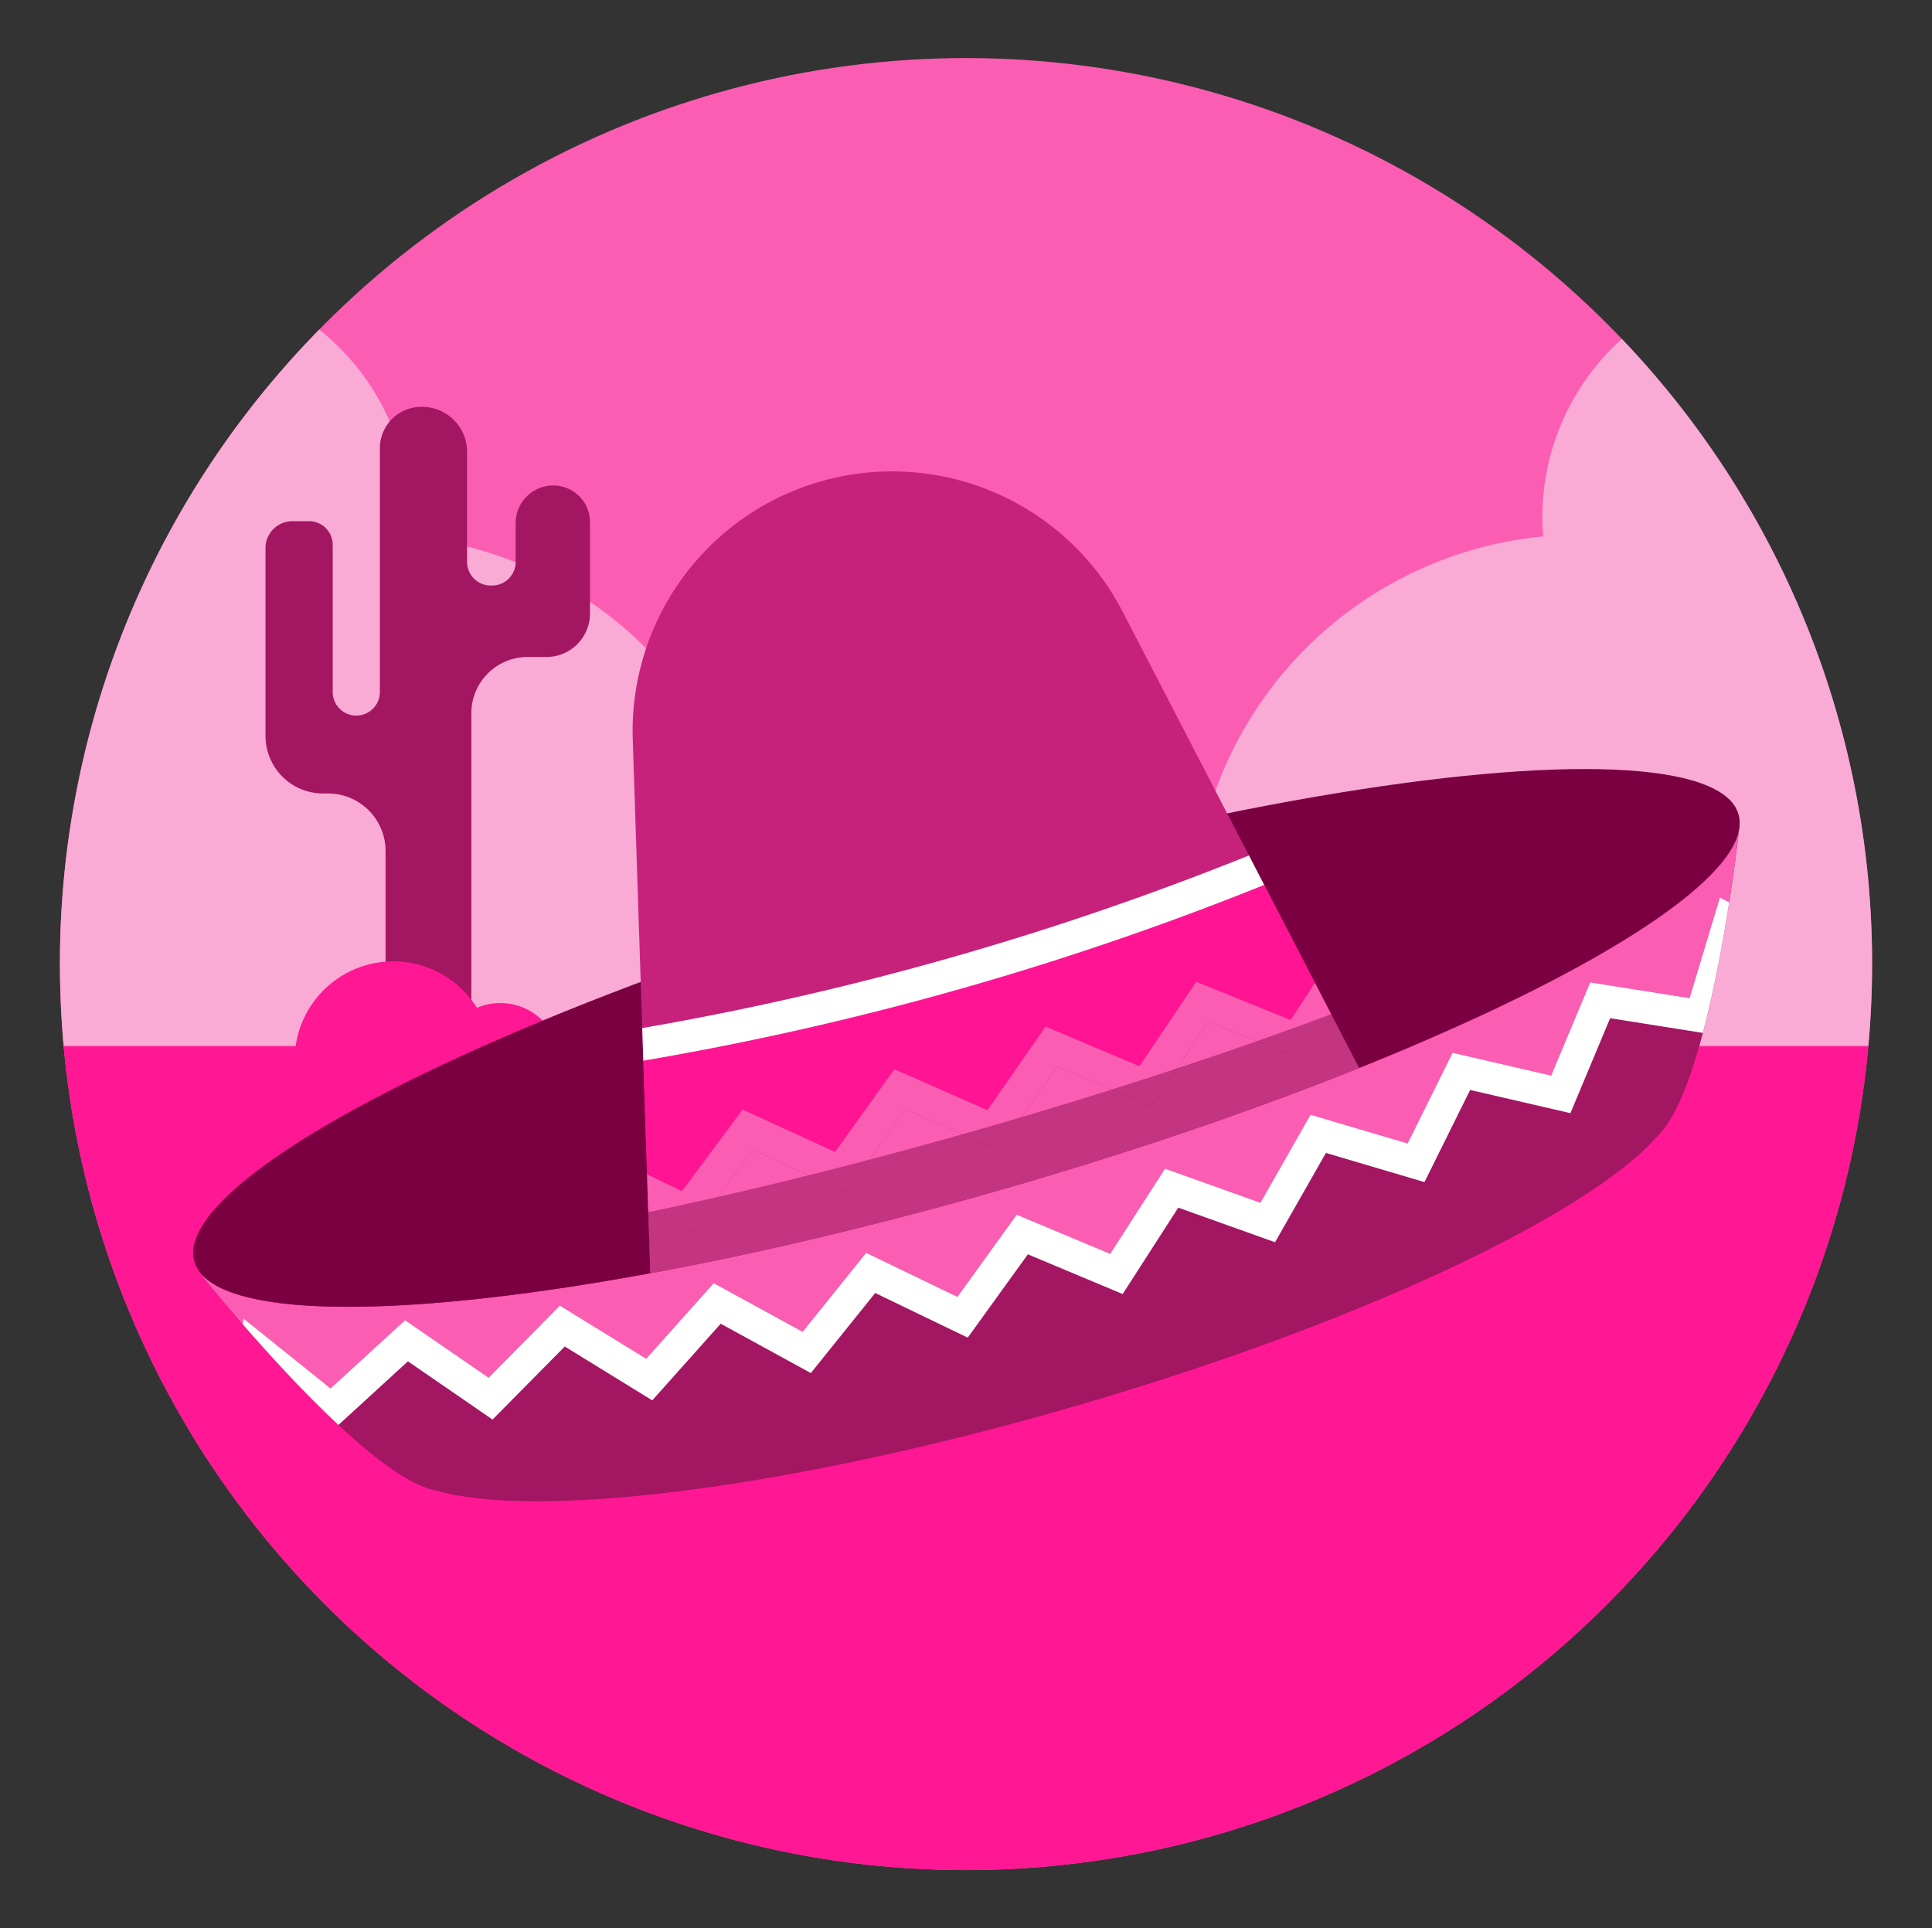 <svg xmlns="http://www.w3.org/2000/svg" viewBox="0 0 231.005 230.562" id="cincodemayo"><rect x="0" y="0" width="231.005" height="230.562" fill="#333333" stroke="none"/><g style="isolation:isolate" fill="#000000" class="color000000 svgShape"><circle cx="115.503" cy="115.281" r="108.338" fill="#fb5db2" class="color5dbafb svgShape"></circle><path fill="#f9aad5" d="M223.398 125.043c.287-3.217.442-6.471.442-9.762a107.97 107.97 0 0 0-29.924-74.756 28.648 28.648 0 0 0-9.499 21.337c0 .769.04 1.528.099 2.282a46.327 46.327 0 0 0-41.93 45.854 74.94 74.94 0 0 0-25.886.615 74.94 74.94 0 0 0-25.886-.615 46.327 46.327 0 0 0-41.929-45.854c.06-.754.099-1.513.099-2.282a28.667 28.667 0 0 0-10.81-22.448 107.98 107.98 0 0 0-31.009 75.867c0 3.291.155 6.545.443 9.762h215.79Z" class="coloraaddf9 svgShape"></path><path fill="#a31662" d="M56.358 125.881v-40.6a6.723 6.723 0 0 1 6.723-6.722h2.255a5.207 5.207 0 0 0 5.207-5.207V62.44a4.39 4.39 0 0 0-4.39-4.39 4.497 4.497 0 0 0-4.497 4.497v4.647a2.82 2.82 0 0 1-2.82 2.82h-.17a2.82 2.82 0 0 1-2.82-2.82V54.028a5.378 5.378 0 0 0-5.378-5.378h-.091a4.957 4.957 0 0 0-4.957 4.957v29.14a2.82 2.82 0 0 1-2.82 2.82 2.82 2.82 0 0 1-2.82-2.82V65.142a2.82 2.82 0 0 0-2.82-2.819h-2a3.212 3.212 0 0 0-3.213 3.212v22.463a6.883 6.883 0 0 0 6.883 6.883h.59a6.883 6.883 0 0 1 6.883 6.883v24.117Z" class="color164ea3 svgShape"></path><path fill="#ff1794" d="M115.503 223.618a108.343 108.343 0 0 0 107.887-98.49H66.683a7.129 7.129 0 0 0-9.655-4.614 11.787 11.787 0 0 0-21.677 4.575v.04H7.615a108.343 108.343 0 0 0 107.888 98.49Z" class="colorffde17 svgShape"></path><ellipse cx="118.623" cy="174.048" fill="#ff1794" rx="72.027" ry="11.073" class="colorffc517 svgShape"></ellipse><path fill="#a31662" d="M120.728 141.959c-47.88 13.869-89.284 18.222-96.511 10.534l-.095.033s19.168 23.991 27.86 25.668l.004-.003c12.05 3.556 42.294-.122 76.345-9.985 34.075-9.87 61.617-22.939 69.88-32.387 6.308-6.036 9.588-35.4 9.705-36.47-2.156 10.374-39.418 28.773-87.188 42.61Z" class="color164ea3 svgShape"></path><path fill="#fb5db2" d="M207.529 102.5c-.19 1.446-.447 3.29-.774 5.393l-1.113-.573-3.624 12.033-11.887-1.884-4.663 11.148-11.789-2.73-5.373 10.844-11.61-3.434-5.99 10.524-11.408-4.077-6.556 10.185-11.175-4.683-7.091 9.826-10.914-5.266-7.593 9.446-10.633-5.822-8.073 9.043-10.322-6.358-8.52 8.622-9.986-6.872-8.912 8.157-10.394-8.349-.13.659c-2.929-3.37-4.876-5.806-4.876-5.806l.094-.032c7.227 7.687 48.632 3.334 96.512-10.535 47.77-13.837 85.032-32.236 87.187-42.61-.026.237-.148 1.32-.364 2.975Z" class="color5dbafb svgShape"></path><path fill="#ffffff" d="m206.755 107.892-1.113-.573-3.624 12.033-11.887-1.883-4.663 11.147-11.789-2.73-5.373 10.845-11.61-3.435-5.99 10.525-11.408-4.077-6.556 10.185-11.175-4.683-7.091 9.826-10.913-5.266-7.594 9.445-10.633-5.821-8.073 9.043-10.322-6.358-8.52 8.622-9.986-6.872-8.912 8.157-10.394-8.349-.13.659c3.098 3.562 7.293 8.168 11.464 12.06l8.313-7.61 10.117 6.964 8.636-8.738 10.46 6.443 8.183-9.166 10.779 5.901 7.697-9.574 11.063 5.338 7.19-9.963 11.333 4.75 6.65-10.33 11.573 4.136 6.079-10.68 11.786 3.487 5.459-11.017 11.99 2.775 4.749-11.354 11.09 1.757c1.375-5.198 2.426-10.997 3.145-15.619Z" class="colorffffff svgShape"></path><ellipse cx="115.558" cy="124.109" fill="#7b0042" rx="96.105" ry="18.584" transform="rotate(-16.154 115.558 124.109)" class="color0a007b svgShape"></ellipse><path fill="#c6227b" d="m146.722 97.254-12.5-24.131a31.028 31.028 0 0 0-36.184-15.53 31.028 31.028 0 0 0-22.379 30.819l.95 28.998 1.142 34.84c13.065-2.406 27.69-5.863 42.977-10.29 15.265-4.422 29.454-9.31 41.77-14.252Z" class="color226dc6 svgShape"></path><path fill="#ff1493" d="m77.363 140.415 4.176 2.022 7.251-9.756 11.057 5.065 7.083-9.89 11.143 4.893 6.944-9.995 11.213 4.736 6.808-10.092 11.28 4.57 2.902-4.45-6.061-11.7a361.066 361.066 0 0 1-74.24 21.016Z" class="colorff7a01 svgShape"></path><path fill="#ffffff" d="M76.918 126.834a361.066 361.066 0 0 0 74.24-21.017l-1.826-3.525a357.124 357.124 0 0 1-72.542 20.643Z" class="colorffffff svgShape"></path><path fill="#fb5db2" d="m144.487 122.148-6.833 10.131-11.254-4.754-6.97 10.032-11.186-4.91-7.112 9.931-11.11-5.089-7.292 9.812-5.224-2.53.245 7.479c13.065-2.406 27.69-5.863 42.977-10.291 15.265-4.422 29.454-9.31 41.77-14.252l-3.24-6.253-3.444 5.284Z" class="color5dbafb svgShape"></path><path fill="#fb5db2" d="m143.038 117.398-6.808 10.092-11.213-4.736-6.944 9.995-11.143-4.893-7.083 9.89-11.057-5.065-7.252 9.756-4.175-2.022.143 4.356 5.224 2.53 7.293-9.812 11.109 5.089 7.113-9.931 11.185 4.911 6.97-10.033 11.254 4.754 6.833-10.131 11.328 4.59 3.444-5.284-2.039-3.936-2.901 4.451-11.281-4.571z" class="colorfbf65d svgShape"></path><path fill="#7b0042" style="mix-blend-mode:multiply" d="M120.728 141.959c48.101-13.933 85.541-32.49 87.221-42.822a35.882 35.882 0 0 0-.418-2.555 4.56 4.56 0 0 0-.862-1.081c-3.2 8.586-40.662 25.387-88.067 39.119s-88.046 19.553-95.34 14.007a4.167 4.167 0 0 0-.015 2.22c2.856 9.86 46.5 5.88 97.481-8.888Z" opacity=".44" class="color0a007b svgShape"></path></g></svg>